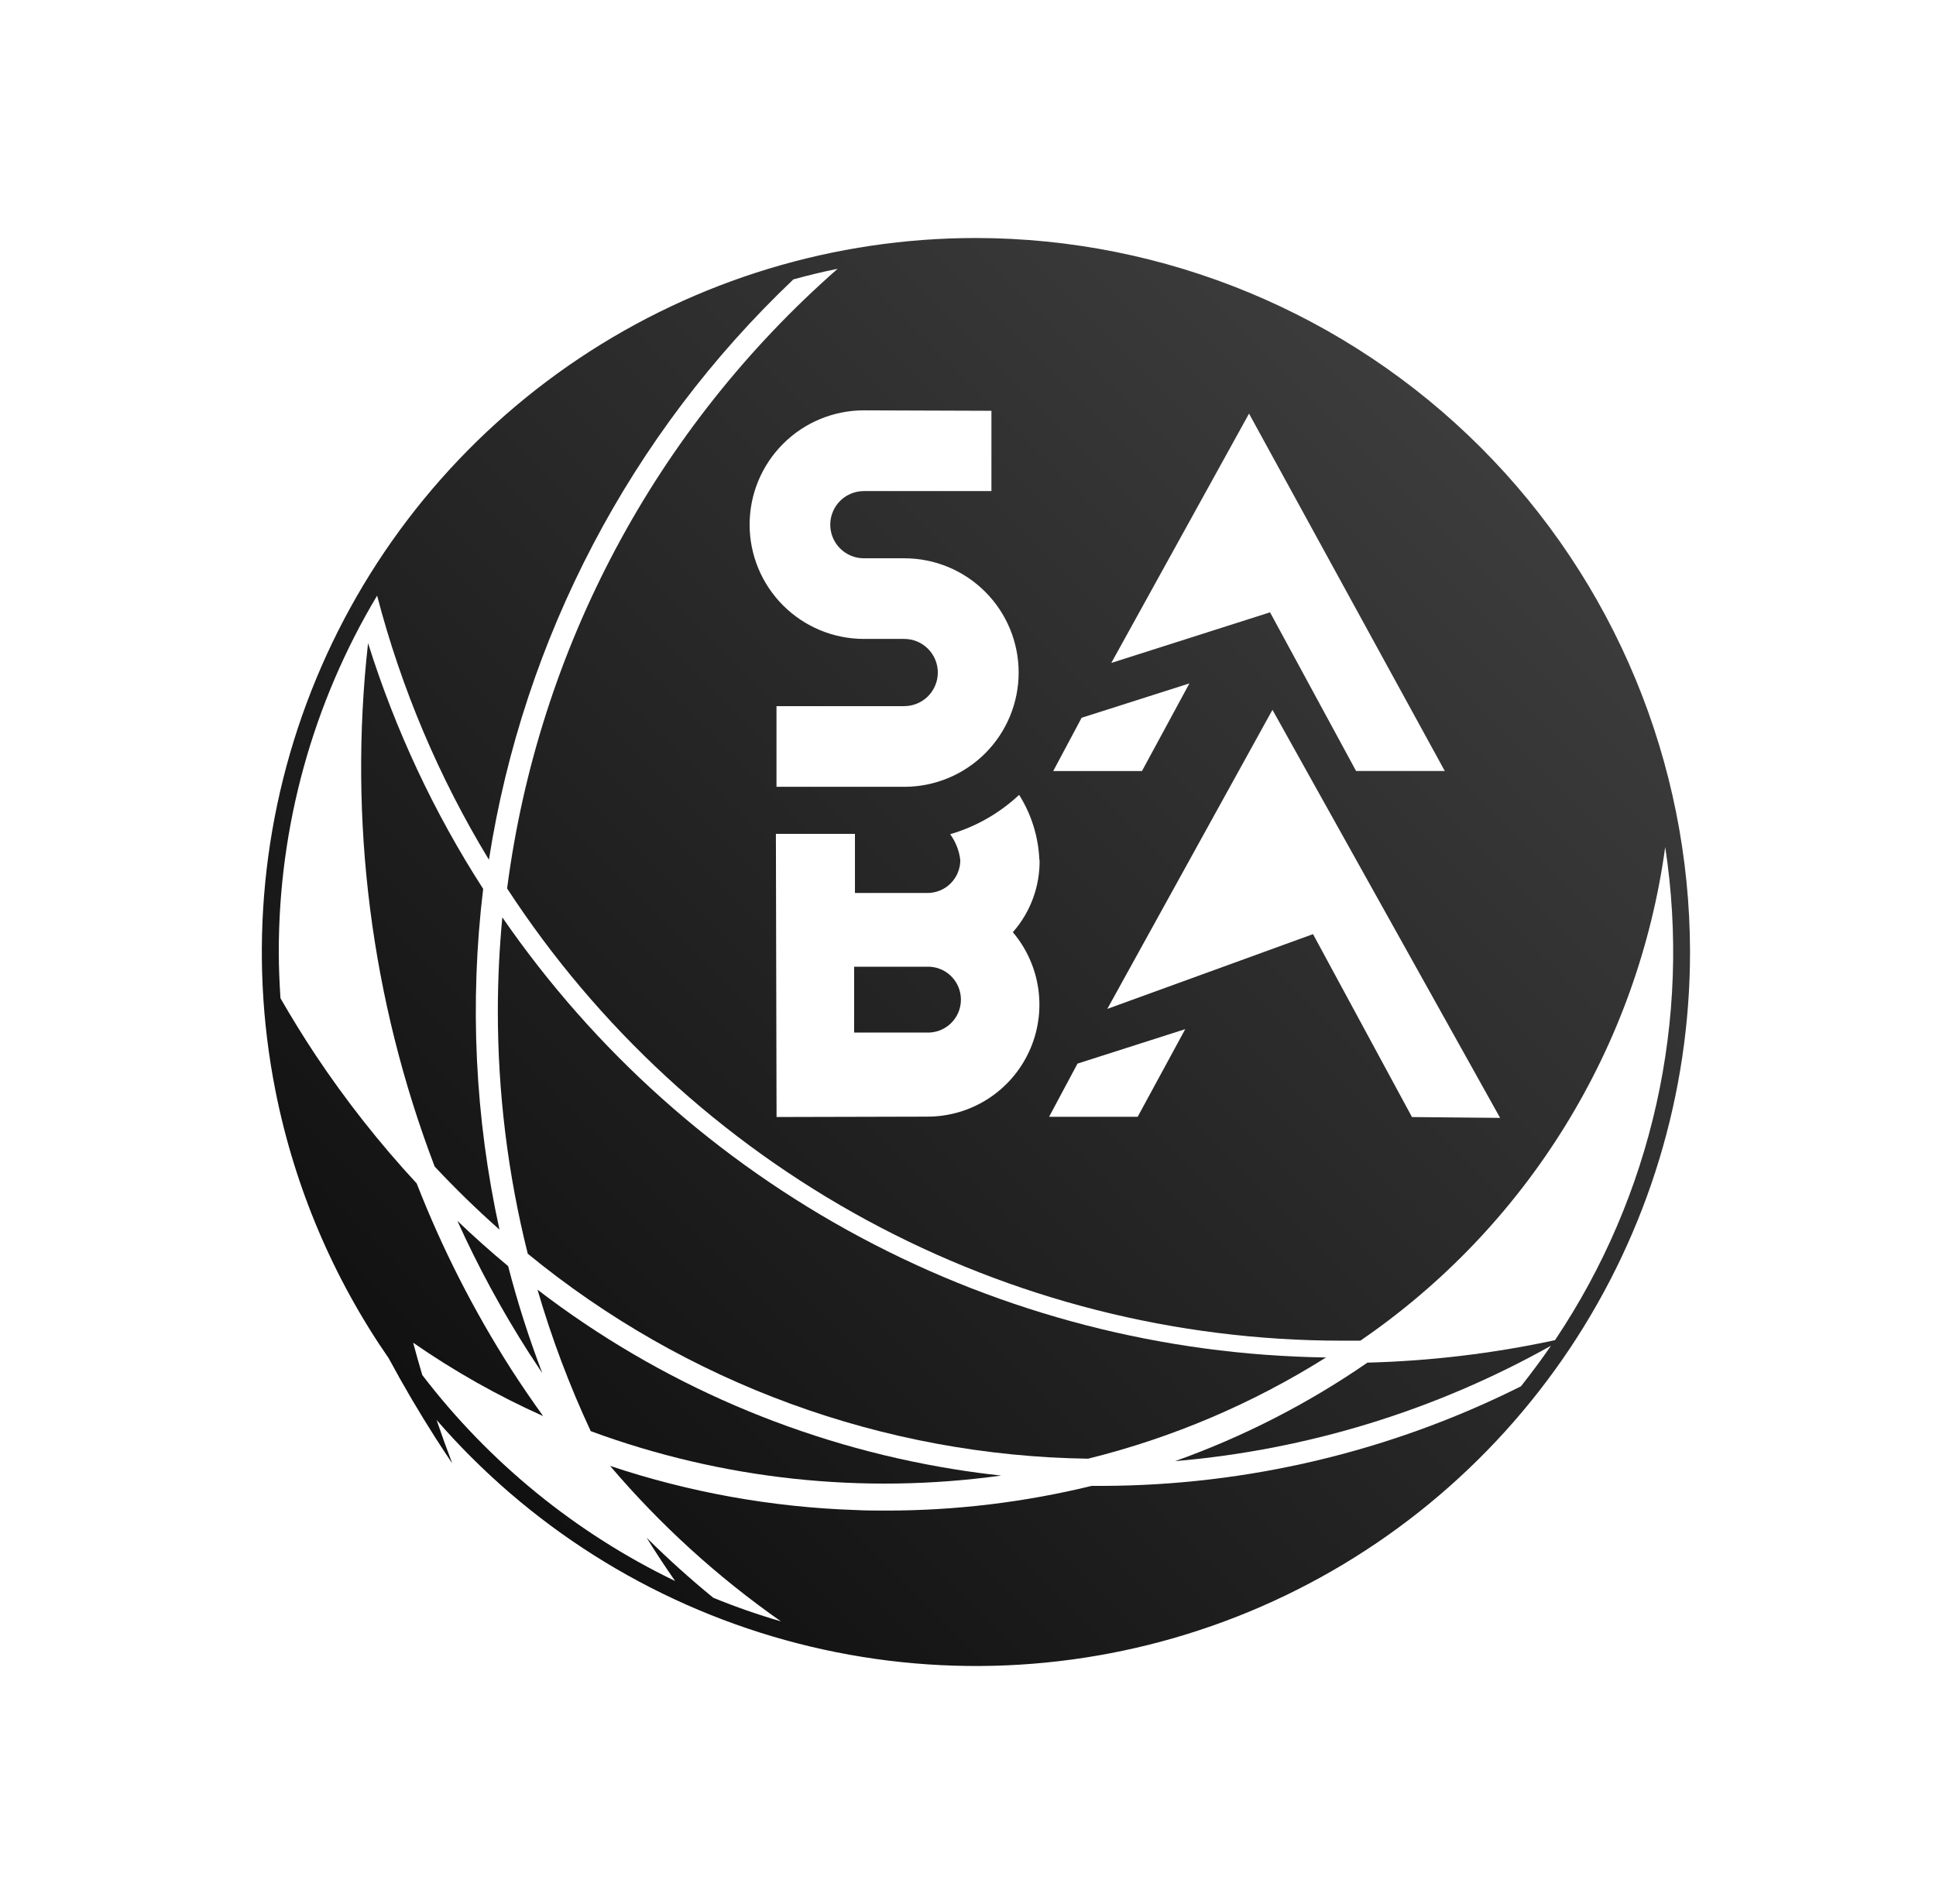 <svg width="61" height="60" viewBox="0 0 61 60" fill="none" xmlns="http://www.w3.org/2000/svg">
<path d="M16.934 40.633L16.936 40.641L16.932 40.638L16.934 40.633Z" fill="url(#paint0_linear_10375_1246)"/>
<path d="M16.936 40.641C20.779 43.59 25.296 45.535 30.079 46.302C30.567 46.381 31.056 46.446 31.547 46.498C27.186 47.103 22.744 46.622 18.613 45.099C17.941 43.658 17.381 42.168 16.936 40.641Z" fill="url(#paint1_linear_10375_1246)"/>
<path d="M15.738 38.748C14.964 35.224 14.791 31.594 15.224 28.011C13.673 25.604 12.454 22.998 11.597 20.266C10.973 25.853 11.693 31.508 13.696 36.761C14.35 37.459 15.03 38.122 15.738 38.748Z" fill="url(#paint2_linear_10375_1246)"/>
<path d="M15.827 28.909C15.736 29.882 15.686 30.866 15.686 31.863C15.685 34.44 16.002 37.008 16.629 39.508C21.613 43.596 27.837 45.873 34.283 45.967C36.936 45.31 39.467 44.233 41.78 42.777C36.66 42.704 31.632 41.406 27.116 38.992C22.601 36.578 18.728 33.118 15.823 28.901L15.827 28.909Z" fill="url(#paint3_linear_10375_1246)"/>
<path d="M14.412 38.474C15.06 39.909 15.811 41.295 16.659 42.621C16.801 42.841 16.944 43.058 17.088 43.273C16.666 42.169 16.306 41.042 16.01 39.898C15.463 39.444 14.932 38.97 14.415 38.476L14.412 38.474Z" fill="url(#paint4_linear_10375_1246)"/>
<path d="M29.181 30.464H26.913V32.538H29.181C29.323 32.545 29.464 32.524 29.596 32.476C29.729 32.427 29.85 32.352 29.953 32.255C30.055 32.158 30.137 32.041 30.193 31.911C30.248 31.782 30.277 31.642 30.277 31.501C30.277 31.36 30.248 31.22 30.193 31.09C30.137 30.96 30.055 30.844 29.953 30.747C29.85 30.649 29.729 30.574 29.596 30.526C29.464 30.477 29.323 30.456 29.181 30.464Z" fill="url(#paint5_linear_10375_1246)"/>
<path fill-rule="evenodd" clip-rule="evenodd" d="M18.252 11.29C21.953 8.818 26.303 7.499 30.753 7.5C36.718 7.508 42.436 9.881 46.654 14.099C50.871 18.317 53.243 24.035 53.25 30C53.25 34.45 51.93 38.8 49.458 42.501C46.985 46.201 43.471 49.085 39.36 50.788C35.248 52.49 30.724 52.936 26.359 52.067C21.995 51.199 17.985 49.056 14.839 45.909C14.463 45.533 14.102 45.145 13.756 44.746C13.912 45.205 14.076 45.661 14.249 46.114C14.073 45.853 13.899 45.59 13.729 45.324C13.204 44.502 12.71 43.661 12.248 42.803C10.504 40.283 9.285 37.421 8.682 34.388C7.814 30.023 8.26 25.499 9.964 21.387C11.667 17.276 14.552 13.762 18.252 11.29ZM13.305 43.33C13.205 42.992 13.109 42.653 13.018 42.312C14.308 43.207 15.679 43.981 17.113 44.624C16.768 44.145 16.432 43.653 16.107 43.149C14.925 41.299 13.927 39.337 13.129 37.292C11.96 36.029 10.893 34.675 9.939 33.242C9.553 32.659 9.185 32.063 8.837 31.456C8.807 30.978 8.784 30.499 8.784 30.002C8.78 26.046 9.851 22.164 11.882 18.77C12.646 21.7 13.833 24.504 15.405 27.092C16.497 20.104 19.87 13.673 25 8.803C25.459 8.679 25.922 8.564 26.393 8.47C20.663 13.497 16.961 20.438 15.978 27.997C18.829 32.371 22.726 35.965 27.316 38.453C31.906 40.941 37.044 42.246 42.266 42.248H42.862C45.461 40.469 47.658 38.165 49.312 35.486C50.967 32.807 52.042 29.811 52.468 26.691C53.297 32.123 52.057 37.669 48.995 42.232C47.051 42.651 45.073 42.888 43.085 42.94C41.209 44.235 39.172 45.278 37.025 46.044C41.187 45.69 45.225 44.45 48.868 42.408C48.567 42.847 48.249 43.272 47.923 43.686C43.827 45.738 39.311 46.812 34.729 46.824H34.395C32.275 47.341 30.101 47.603 27.919 47.602C27.6 47.602 27.268 47.602 26.941 47.584C24.315 47.495 21.715 47.027 19.223 46.194C20.801 48.05 22.61 49.696 24.606 51.093C23.884 50.883 23.172 50.635 22.475 50.35C21.75 49.758 21.05 49.127 20.375 48.458C20.66 48.921 20.962 49.374 21.271 49.821C18.135 48.309 15.409 46.082 13.305 43.33ZM44.489 35.201L47.266 35.227L40.093 22.368L34.889 31.793L41.371 29.437L44.489 35.201ZM45.523 24.296L39.355 13.034L35.015 20.891L40.017 19.296L42.728 24.296H45.523ZM37.476 21.536L34.08 22.619L33.185 24.298H35.981L37.476 21.536ZM37.345 32.431L33.95 33.517L33.055 35.193H35.846L37.345 32.431ZM31.913 29.376C32.47 28.744 32.771 27.925 32.755 27.081L32.748 27.094C32.718 26.368 32.498 25.662 32.111 25.048C31.494 25.626 30.75 26.052 29.938 26.288C30.112 26.527 30.222 26.806 30.257 27.099C30.258 27.235 30.232 27.37 30.18 27.497C30.129 27.623 30.052 27.738 29.956 27.835C29.86 27.932 29.746 28.009 29.62 28.061C29.494 28.113 29.358 28.14 29.222 28.14H26.938V26.277H24.447L24.468 35.2L29.227 35.188C29.9 35.187 30.558 34.994 31.125 34.631C31.691 34.268 32.142 33.75 32.424 33.139C32.707 32.529 32.808 31.85 32.718 31.183C32.627 30.517 32.348 29.89 31.913 29.376ZM31.238 15.475V12.945L27.22 12.931C26.265 12.931 25.349 13.31 24.674 13.986C23.998 14.661 23.619 15.577 23.619 16.532C23.619 17.486 23.997 18.401 24.672 19.076C25.346 19.752 26.26 20.132 27.214 20.134H28.49C28.629 20.134 28.767 20.161 28.895 20.214C29.024 20.267 29.14 20.346 29.239 20.444C29.337 20.542 29.415 20.659 29.468 20.787C29.522 20.916 29.549 21.054 29.549 21.193C29.549 21.332 29.522 21.47 29.468 21.598C29.415 21.726 29.337 21.843 29.239 21.942C29.14 22.04 29.024 22.118 28.895 22.171C28.767 22.224 28.629 22.252 28.49 22.252H24.466V24.794H28.495C29.45 24.794 30.365 24.415 31.041 23.74C31.716 23.065 32.096 22.149 32.096 21.194C32.096 20.239 31.717 19.323 31.041 18.648C30.366 17.972 29.45 17.593 28.495 17.593H27.219C26.938 17.593 26.669 17.481 26.47 17.283C26.271 17.084 26.16 16.815 26.16 16.534C26.16 16.253 26.271 15.984 26.47 15.785C26.669 15.586 26.938 15.475 27.219 15.475H31.238Z" fill="url(#paint6_linear_10375_1246)"/>
<defs>
<linearGradient id="paint0_linear_10375_1246" x1="53.25" y1="7.5" x2="8.25" y2="52.5" gradientUnits="userSpaceOnUse">
<stop stop-color="#454545"/>
<stop offset="1" stop-color="#080808"/>
</linearGradient>
<linearGradient id="paint1_linear_10375_1246" x1="53.25" y1="7.5" x2="8.25" y2="52.5" gradientUnits="userSpaceOnUse">
<stop stop-color="#454545"/>
<stop offset="1" stop-color="#080808"/>
</linearGradient>
<linearGradient id="paint2_linear_10375_1246" x1="53.25" y1="7.5" x2="8.25" y2="52.5" gradientUnits="userSpaceOnUse">
<stop stop-color="#454545"/>
<stop offset="1" stop-color="#080808"/>
</linearGradient>
<linearGradient id="paint3_linear_10375_1246" x1="53.25" y1="7.5" x2="8.25" y2="52.5" gradientUnits="userSpaceOnUse">
<stop stop-color="#454545"/>
<stop offset="1" stop-color="#080808"/>
</linearGradient>
<linearGradient id="paint4_linear_10375_1246" x1="53.25" y1="7.5" x2="8.25" y2="52.5" gradientUnits="userSpaceOnUse">
<stop stop-color="#454545"/>
<stop offset="1" stop-color="#080808"/>
</linearGradient>
<linearGradient id="paint5_linear_10375_1246" x1="53.25" y1="7.5" x2="8.25" y2="52.5" gradientUnits="userSpaceOnUse">
<stop stop-color="#454545"/>
<stop offset="1" stop-color="#080808"/>
</linearGradient>
<linearGradient id="paint6_linear_10375_1246" x1="53.25" y1="7.5" x2="8.25" y2="52.5" gradientUnits="userSpaceOnUse">
<stop stop-color="#454545"/>
<stop offset="1" stop-color="#080808"/>
</linearGradient>
</defs>
</svg>
